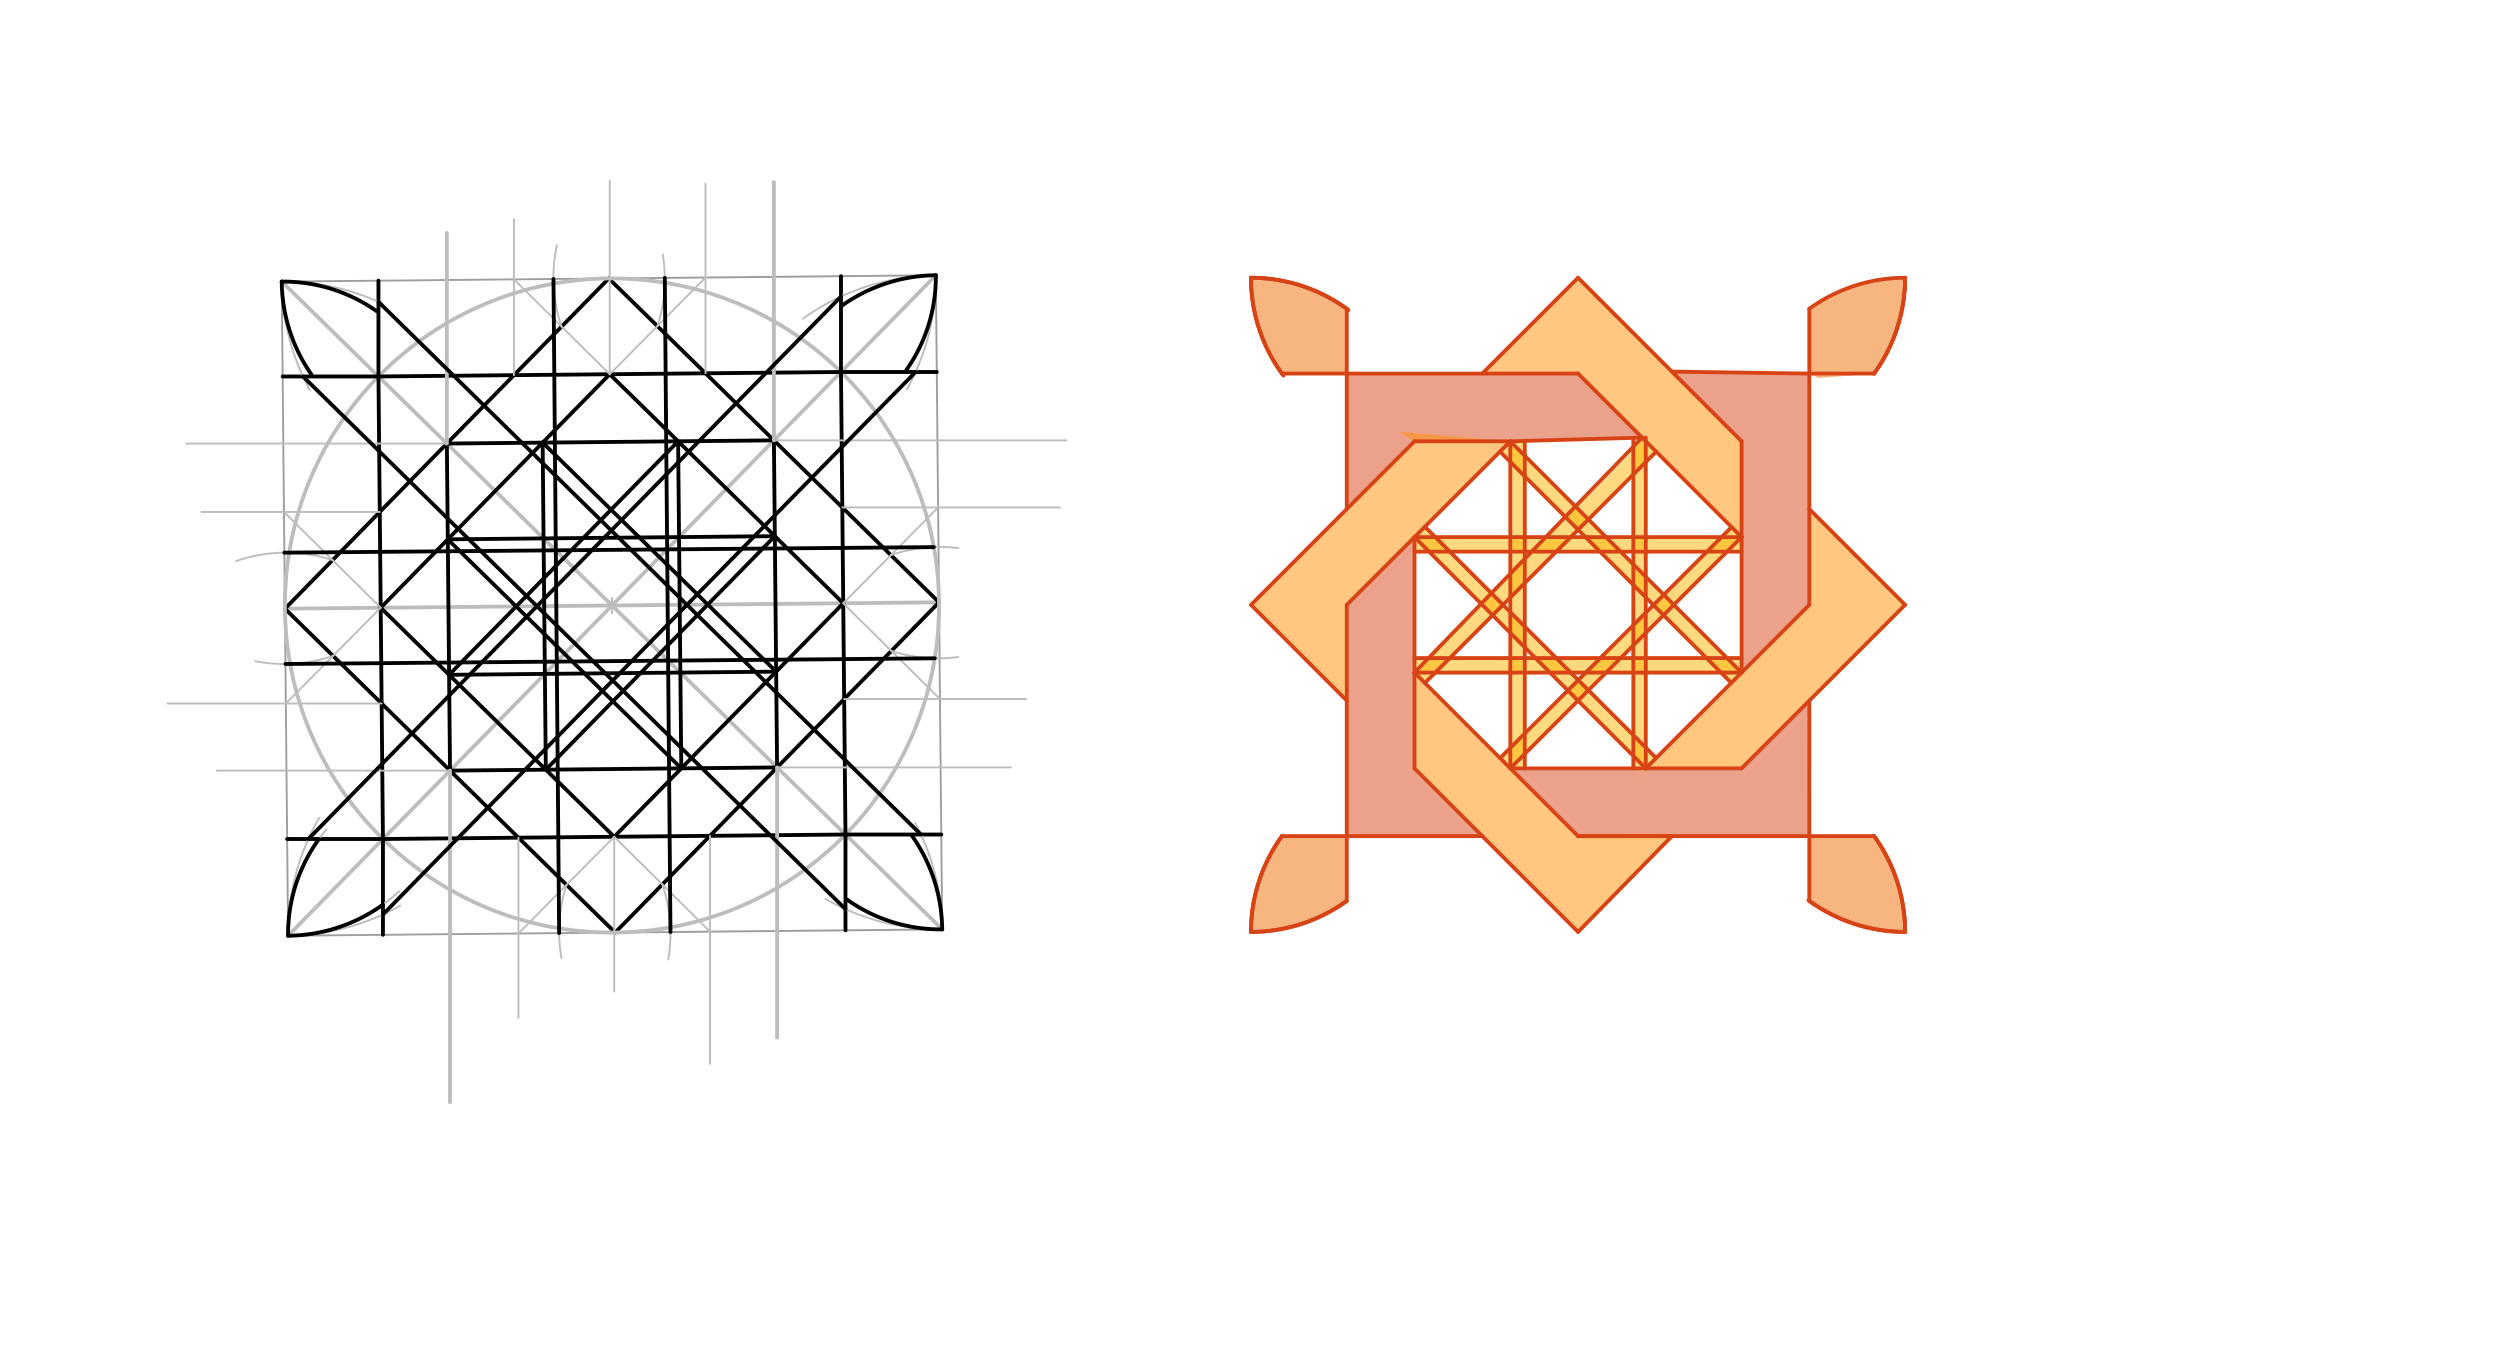 <svg xmlns="http://www.w3.org/2000/svg" class="svg--1it" height="100%" preserveAspectRatio="xMidYMid meet" viewBox="0 0 1300 700" width="100%"><defs><marker id="marker-arrow" markerHeight="16" markerUnits="userSpaceOnUse" markerWidth="24" orient="auto-start-reverse" refX="24" refY="4" viewBox="0 0 24 8"><path d="M 0 0 L 24 4 L 0 8 z" stroke="inherit"></path></marker></defs><g class="aux-layer--1FB"></g><g class="main-layer--3Vd"><g class="element--2qn"><g fill="#FF8F00" opacity="0.5"><path d="M 770.764 194.252 L 820.579 194.252 L 905.618 279.292 L 905.618 229.477 L 820.579 144.438 L 770.764 194.252 Z" stroke="none"></path></g></g><g class="element--2qn"><g fill="#FF8F00" opacity="0.5"><path d="M 940.843 264.701 L 940.843 314.516 L 855.803 399.556 L 905.618 399.556 L 990.657 314.516 L 940.843 264.701 Z" stroke="none"></path></g></g><g class="element--2qn"><g fill="#FF8F00" opacity="0.5"><path d="M 869.381 434.78 L 820.579 484.595 L 735.539 399.556 L 735.539 349.741 L 820.579 434.78 L 865.5 433.594 Z" stroke="none"></path></g></g><g class="element--2qn"><g fill="#D84315" opacity="0.5"><path d="M 735.539 279.292 L 700.315 314.516 L 700.315 434.78 L 770.764 434.78 L 735.539 399.556 L 735.539 279.292 Z" stroke="none"></path></g></g><g class="element--2qn"><g fill="#D84315" opacity="0.5"><path d="M 785.354 399.556 L 905.618 399.556 L 940.855 364.318 L 940.843 434.78 L 820.579 434.78 L 785.354 399.556 Z" stroke="none"></path></g></g><g class="element--2qn"><g fill="#D84315" opacity="0.5"><path d="M 905.618 349.741 L 905.618 229.477 L 869.381 193.24 L 940.843 194.252 L 940.843 314.516 L 905.618 349.741 Z" stroke="none"></path></g></g><g class="element--2qn"><g fill="#EF6C00" opacity="0.5"><path d="M 700.315 434.78 L 666.618 434.78 L 666.618 434.78 L 666.618 434.78 A 85.039 85.039 0 0 0 650.5 484.595 L 650.5 484.595 L 650.5 484.595 A 85.039 85.039 0 0 0 700.253 468.522 L 700.315 434.78 Z" stroke="none"></path></g></g><g class="element--2qn"><g fill="#EF6C00" opacity="0.5"><path d="M 700.315 194.252 L 700.315 160.555 L 700.315 160.555 L 700.315 160.555 A 85.039 85.039 0 0 0 650.5 144.437 L 650.5 144.437 L 650.5 144.437 A 85.039 85.039 0 0 0 666.618 194.252 L 700.315 194.252 Z" stroke="none"></path></g></g><g class="element--2qn"><g fill="#EF6C00" opacity="0.5"><path d="M 940.843 194.252 L 940.843 160.555 L 940.843 160.555 L 940.843 160.555 A 85.039 85.039 0 0 1 990.657 144.438 L 990.657 144.438 L 990.657 144.438 A 85.039 85.039 0 0 1 974.54 194.252 L 945.5 196.594 Z" stroke="none"></path></g></g><g class="element--2qn"><g fill="#EF6C00" opacity="0.5"><path d="M 940.843 434.78 L 940.843 468.477 L 940.843 468.477 L 940.843 468.477 A 85.039 85.039 0 0 0 989.458 484.587 L 990.657 484.595 L 990.657 484.595 A 85.039 85.039 0 0 0 974.54 434.78 L 940.843 434.78 Z" stroke="none"></path></g></g><g class="element--2qn"><g fill="#D84315" opacity="0.5"><path d="M 700.315 264.701 L 700.315 194.252 L 820.579 194.252 L 853.882 227.556 L 735.539 229.477 L 700.315 264.701 Z" stroke="none"></path></g></g><g class="element--2qn"><g fill="#FF8F00" opacity="0.5"><path d="M 735.539 229.477 L 650.5 314.516 L 700.315 364.318 L 700.315 314.516 L 785.354 229.477 L 727.5 224.594 Z" stroke="none"></path></g></g><g class="element--2qn"><g fill="#FFB300" opacity="0.5"><path d="M 792.885 399.556 L 792.885 229.266 L 785.354 229.477 L 785.354 399.556 L 798.5 398.594 Z" stroke="none"></path></g></g><g class="element--2qn"><g fill="#FFB300" opacity="0.5"><path d="M 855.803 229.477 L 849.329 227.683 L 849.329 399.556 L 855.803 399.556 L 855.803 229.477 Z" stroke="none"></path></g></g><g class="element--2qn"><g fill="#FFB300" opacity="0.5"><path d="M 900.416 274.09 L 780.035 394.236 L 785.354 399.556 L 905.618 279.292 L 900.416 274.09 Z" stroke="none"></path></g></g><g class="element--2qn"><g fill="#FFB300" opacity="0.5"><path d="M 735.539 279.292 L 905.618 279.292 L 905.618 286.846 L 735.539 286.846 L 735.539 279.292 Z" stroke="none"></path></g></g><g class="element--2qn"><g fill="#FFB300" opacity="0.5"><path d="M 735.539 349.741 L 905.618 349.741 L 905.618 342.187 L 735.539 342.187 L 735.539 349.741 Z" stroke="none"></path></g></g><g class="element--2qn"><g fill="#FFB300" opacity="0.5"><path d="M 740.94 355.142 L 861.204 234.878 L 855.803 227.556 L 735.539 349.741 L 740.94 355.142 Z" stroke="none"></path></g></g><g class="element--2qn"><g fill="#FFB300" opacity="0.5"><path d="M 855.803 399.556 L 735.539 279.292 L 740.94 273.891 L 861.204 394.155 L 852.5 404.594 Z" stroke="none"></path></g></g><g class="element--2qn"><g fill="#FFB300" opacity="0.5"><path d="M 900.267 355.092 L 780.003 234.828 L 785.354 229.477 L 905.618 349.741 L 900.267 355.092 Z" stroke="none"></path></g></g><g class="element--2qn"><line stroke="#9E9E9E" stroke-dasharray="none" stroke-linecap="round" stroke-width="1" x1="146.5" x2="486.641" y1="146.438" y2="143.135"></line></g><g class="element--2qn"><line stroke="#9E9E9E" stroke-dasharray="none" stroke-linecap="round" stroke-width="1" x1="146.5" x2="149.802" y1="146.438" y2="486.579"></line></g><g class="element--2qn"><line stroke="#9E9E9E" stroke-dasharray="none" stroke-linecap="round" stroke-width="1" x1="486.641" x2="489.944" y1="143.135" y2="483.277"></line></g><g class="element--2qn"><line stroke="#9E9E9E" stroke-dasharray="none" stroke-linecap="round" stroke-width="1" x1="489.944" x2="149.802" y1="483.277" y2="486.579"></line></g><g class="element--2qn"><line stroke="#BDBDBD" stroke-dasharray="none" stroke-linecap="round" stroke-width="2" x1="146.5" x2="489.944" y1="146.438" y2="483.277"></line></g><g class="element--2qn"><line stroke="#BDBDBD" stroke-dasharray="none" stroke-linecap="round" stroke-width="2" x1="486.641" x2="149.802" y1="143.135" y2="486.579"></line></g><g class="element--2qn"><line stroke="#BDBDBD" stroke-dasharray="none" stroke-linecap="round" stroke-width="2" x1="148.159" x2="488.293" y1="316.508" y2="313.206"></line></g><g class="element--2qn"><line stroke="#000000" stroke-dasharray="none" stroke-linecap="round" stroke-width="2" x1="488.293" x2="316.571" y1="313.206" y2="144.786"></line></g><g class="element--2qn"><line stroke="#000000" stroke-dasharray="none" stroke-linecap="round" stroke-width="2" x1="148.159" x2="316.571" y1="316.508" y2="144.786"></line></g><g class="element--2qn"><line stroke="#000000" stroke-dasharray="none" stroke-linecap="round" stroke-width="2" x1="148.159" x2="319.873" y1="316.508" y2="484.928"></line></g><g class="element--2qn"><line stroke="#000000" stroke-dasharray="none" stroke-linecap="round" stroke-width="2" x1="319.873" x2="488.293" y1="484.928" y2="313.206"></line></g><g class="element--2qn"><g class="center--1s5"><line x1="314.222" y1="314.857" x2="322.222" y2="314.857" stroke="#BDBDBD" stroke-width="1" stroke-linecap="round"></line><line x1="318.222" y1="310.857" x2="318.222" y2="318.857" stroke="#BDBDBD" stroke-width="1" stroke-linecap="round"></line><circle class="hit--230" cx="318.222" cy="314.857" r="4" stroke="none" fill="transparent"></circle></g><circle cx="318.222" cy="314.857" fill="none" r="170.079" stroke="#BDBDBD" stroke-dasharray="none" stroke-width="2"></circle></g><g class="element--2qn"><line stroke="#000000" stroke-dasharray="none" stroke-linecap="round" stroke-width="2" x1="196.796" x2="199.131" y1="195.766" y2="436.283"></line></g><g class="element--2qn"><line stroke="#000000" stroke-dasharray="none" stroke-linecap="round" stroke-width="2" x1="199.131" x2="439.648" y1="436.283" y2="433.948"></line></g><g class="element--2qn"><line stroke="#000000" stroke-dasharray="none" stroke-linecap="round" stroke-width="2" x1="439.648" x2="437.313" y1="433.948" y2="193.431"></line></g><g class="element--2qn"><line stroke="#000000" stroke-dasharray="none" stroke-linecap="round" stroke-width="2" x1="437.313" x2="196.796" y1="193.431" y2="195.766"></line></g><g class="element--2qn"><line stroke="#000000" stroke-dasharray="none" stroke-linecap="round" stroke-width="2" x1="234.014" x2="232.363" y1="400.716" y2="230.649"></line></g><g class="element--2qn"><line stroke="#000000" stroke-dasharray="none" stroke-linecap="round" stroke-width="2" x1="232.363" x2="402.432" y1="230.649" y2="228.996"></line></g><g class="element--2qn"><line stroke="#000000" stroke-dasharray="none" stroke-linecap="round" stroke-width="2" x1="402.432" x2="404.083" y1="228.996" y2="399.067"></line></g><g class="element--2qn"><line stroke="#000000" stroke-dasharray="none" stroke-linecap="round" stroke-width="2" x1="404.083" x2="234.014" y1="399.067" y2="400.716"></line></g><g class="element--2qn"><line stroke="#000000" stroke-dasharray="none" stroke-linecap="round" stroke-width="2" x1="197.964" x2="319.389" y1="316.025" y2="435.115"></line></g><g class="element--2qn"><line stroke="#000000" stroke-dasharray="none" stroke-linecap="round" stroke-width="2" x1="319.389" x2="438.48" y1="435.115" y2="313.689"></line></g><g class="element--2qn"><line stroke="#000000" stroke-dasharray="none" stroke-linecap="round" stroke-width="2" x1="438.48" x2="317.054" y1="313.689" y2="194.599"></line></g><g class="element--2qn"><line stroke="#000000" stroke-dasharray="none" stroke-linecap="round" stroke-width="2" x1="317.054" x2="197.964" y1="194.599" y2="316.025"></line></g><g class="element--2qn"><line stroke="#000000" stroke-dasharray="none" stroke-linecap="round" stroke-width="2" x1="199.131" x2="149.314" y1="436.283" y2="436.283"></line></g><g class="element--2qn"><line stroke="#000000" stroke-dasharray="none" stroke-linecap="round" stroke-width="2" x1="439.648" x2="489.465" y1="433.948" y2="433.948"></line></g><g class="element--2qn"><line stroke="#000000" stroke-dasharray="none" stroke-linecap="round" stroke-width="2" x1="196.796" x2="146.979" y1="195.766" y2="195.766"></line></g><g class="element--2qn"><line stroke="#000000" stroke-dasharray="none" stroke-linecap="round" stroke-width="2" x1="196.796" x2="196.796" y1="195.766" y2="145.949"></line></g><g class="element--2qn"><line stroke="#000000" stroke-dasharray="none" stroke-linecap="round" stroke-width="2" x1="437.313" x2="487.13" y1="193.431" y2="193.431"></line></g><g class="element--2qn"><line stroke="#000000" stroke-dasharray="none" stroke-linecap="round" stroke-width="2" x1="437.313" x2="437.313" y1="193.431" y2="143.614"></line></g><g class="element--2qn"><line stroke="#000000" stroke-dasharray="none" stroke-linecap="round" stroke-width="2" x1="439.648" x2="439.648" y1="433.948" y2="483.765"></line></g><g class="element--2qn"><line stroke="#000000" stroke-dasharray="none" stroke-linecap="round" stroke-width="2" x1="199.131" x2="199.131" y1="436.283" y2="486.1"></line></g><g class="element--2qn"><line stroke="#000000" stroke-dasharray="none" stroke-linecap="round" stroke-width="2" x1="283.823" x2="282.172" y1="400.233" y2="230.165"></line></g><g class="element--2qn"><line stroke="#000000" stroke-dasharray="none" stroke-linecap="round" stroke-width="2" x1="282.172" x2="403.599" y1="230.165" y2="349.254"></line></g><g class="element--2qn"><line stroke="#000000" stroke-dasharray="none" stroke-linecap="round" stroke-width="2" x1="403.599" x2="233.531" y1="349.254" y2="350.907"></line></g><g class="element--2qn"><line stroke="#000000" stroke-dasharray="none" stroke-linecap="round" stroke-width="2" x1="233.531" x2="352.62" y1="350.907" y2="229.48"></line></g><g class="element--2qn"><line stroke="#000000" stroke-dasharray="none" stroke-linecap="round" stroke-width="2" x1="352.62" x2="354.271" y1="229.48" y2="399.55"></line></g><g class="element--2qn"><line stroke="#000000" stroke-dasharray="none" stroke-linecap="round" stroke-width="2" x1="354.271" x2="232.847" y1="399.55" y2="280.458"></line></g><g class="element--2qn"><line stroke="#000000" stroke-dasharray="none" stroke-linecap="round" stroke-width="2" x1="232.847" x2="402.915" y1="280.458" y2="278.809"></line></g><g class="element--2qn"><line stroke="#000000" stroke-dasharray="none" stroke-linecap="round" stroke-width="2" x1="402.915" x2="283.823" y1="278.809" y2="400.233"></line></g><g class="element--2qn"><line stroke="#BDBDBD" stroke-dasharray="none" stroke-linecap="round" stroke-width="2" x1="232.363" x2="232.363" y1="230.649" y2="121.15"></line></g><g class="element--2qn"><line stroke="#BDBDBD" stroke-dasharray="none" stroke-linecap="round" stroke-width="2" x1="234.014" x2="234.014" y1="400.716" y2="573.15"></line></g><g class="element--2qn"><line stroke="#BDBDBD" stroke-dasharray="none" stroke-linecap="round" stroke-width="2" x1="402.432" x2="402.432" y1="228.996" y2="94.75"></line></g><g class="element--2qn"><line stroke="#BDBDBD" stroke-dasharray="none" stroke-linecap="round" stroke-width="2" x1="404.083" x2="404.083" y1="399.067" y2="539.55"></line></g><g class="element--2qn"><line stroke="#BDBDBD" stroke-dasharray="none" stroke-linecap="round" stroke-width="1" x1="234.014" x2="112.8" y1="400.716" y2="400.716"></line></g><g class="element--2qn"><line stroke="#BDBDBD" stroke-dasharray="none" stroke-linecap="round" stroke-width="1" x1="404.083" x2="525.6" y1="399.067" y2="399.067"></line></g><g class="element--2qn"><line stroke="#BDBDBD" stroke-dasharray="none" stroke-linecap="round" stroke-width="1" x1="402.432" x2="554.4" y1="228.996" y2="228.996"></line></g><g class="element--2qn"><line stroke="#BDBDBD" stroke-dasharray="none" stroke-linecap="round" stroke-width="1" x1="232.363" x2="96.8" y1="230.649" y2="230.649"></line></g><g class="element--2qn"><line stroke="#BDBDBD" stroke-dasharray="none" stroke-linecap="round" stroke-width="1" x1="269.579" x2="269.579" y1="435.599" y2="529.15"></line></g><g class="element--2qn"><line stroke="#BDBDBD" stroke-dasharray="none" stroke-linecap="round" stroke-width="1" x1="369.202" x2="369.202" y1="434.632" y2="553.15"></line></g><g class="element--2qn"><line stroke="#BDBDBD" stroke-dasharray="none" stroke-linecap="round" stroke-width="1" x1="438.964" x2="533.6" y1="363.502" y2="363.502"></line></g><g class="element--2qn"><line stroke="#BDBDBD" stroke-dasharray="none" stroke-linecap="round" stroke-width="1" x1="437.996" x2="551.2" y1="263.877" y2="263.877"></line></g><g class="element--2qn"><line stroke="#BDBDBD" stroke-dasharray="none" stroke-linecap="round" stroke-width="1" x1="366.867" x2="366.867" y1="194.115" y2="95.55"></line></g><g class="element--2qn"><line stroke="#BDBDBD" stroke-dasharray="none" stroke-linecap="round" stroke-width="1" x1="267.244" x2="267.244" y1="195.082" y2="113.95"></line></g><g class="element--2qn"><line stroke="#BDBDBD" stroke-dasharray="none" stroke-linecap="round" stroke-width="1" x1="197.48" x2="104.8" y1="266.218" y2="266.218"></line></g><g class="element--2qn"><line stroke="#BDBDBD" stroke-dasharray="none" stroke-linecap="round" stroke-width="1" x1="198.447" x2="87.2" y1="365.832" y2="365.832"></line></g><g class="element--2qn"><line stroke="#BDBDBD" stroke-dasharray="none" stroke-linecap="round" stroke-width="1" x1="319.389" x2="319.389" y1="435.115" y2="515.55"></line></g><g class="element--2qn"><line stroke="#BDBDBD" stroke-dasharray="none" stroke-linecap="round" stroke-width="1" x1="317.054" x2="317.054" y1="194.599" y2="93.95"></line></g><g class="element--2qn"><line stroke="#BDBDBD" stroke-dasharray="none" stroke-linecap="round" stroke-width="1" x1="319.389" x2="269.579" y1="435.115" y2="485.416"></line></g><g class="element--2qn"><line stroke="#BDBDBD" stroke-dasharray="none" stroke-linecap="round" stroke-width="1" x1="319.389" x2="369.202" y1="435.115" y2="484.449"></line></g><g class="element--2qn"><line stroke="#BDBDBD" stroke-dasharray="none" stroke-linecap="round" stroke-width="1" x1="438.48" x2="488.781" y1="313.689" y2="363.502"></line></g><g class="element--2qn"><line stroke="#BDBDBD" stroke-dasharray="none" stroke-linecap="round" stroke-width="1" x1="438.48" x2="487.814" y1="313.689" y2="263.877"></line></g><g class="element--2qn"><line stroke="#BDBDBD" stroke-dasharray="none" stroke-linecap="round" stroke-width="1" x1="317.054" x2="366.867" y1="194.599" y2="144.298"></line></g><g class="element--2qn"><line stroke="#BDBDBD" stroke-dasharray="none" stroke-linecap="round" stroke-width="1" x1="317.054" x2="267.244" y1="194.599" y2="145.265"></line></g><g class="element--2qn"><line stroke="#BDBDBD" stroke-dasharray="none" stroke-linecap="round" stroke-width="1" x1="197.964" x2="147.663" y1="316.025" y2="266.218"></line></g><g class="element--2qn"><line stroke="#BDBDBD" stroke-dasharray="none" stroke-linecap="round" stroke-width="1" x1="197.964" x2="148.63" y1="316.025" y2="365.832"></line></g><g class="element--2qn"><path d="M 344.417 459.902 A 79.068 79.068 0 0 1 347.482 498.938" fill="none" stroke="#BDBDBD" stroke-dasharray="none" stroke-linecap="round" stroke-width="1"></path></g><g class="element--2qn"><path d="M 294.605 460.144 A 78.457 78.457 0 0 0 291.967 498.242" fill="none" stroke="#BDBDBD" stroke-dasharray="none" stroke-linecap="round" stroke-width="1"></path></g><g class="element--2qn"><path d="M 463.267 288.662 A 79.07 79.07 0 0 1 498.296 285.007" fill="none" stroke="#BDBDBD" stroke-dasharray="none" stroke-linecap="round" stroke-width="1"></path></g><g class="element--2qn"><path d="M 463.509 338.475 A 78.458 78.458 0 0 0 498.198 341.645" fill="none" stroke="#BDBDBD" stroke-dasharray="none" stroke-linecap="round" stroke-width="1"></path></g><g class="element--2qn"><path d="M 292.028 169.812 A 79.069 79.069 0 0 1 289.59 127.563" fill="none" stroke="#BDBDBD" stroke-dasharray="none" stroke-linecap="round" stroke-width="1"></path></g><g class="element--2qn"><path d="M 341.84 169.57 A 78.456 78.456 0 0 0 344.634 132.377" fill="none" stroke="#BDBDBD" stroke-dasharray="none" stroke-linecap="round" stroke-width="1"></path></g><g class="element--2qn"><path d="M 173.179 341.048 A 79.06 79.06 0 0 1 132.853 343.879" fill="none" stroke="#BDBDBD" stroke-dasharray="none" stroke-linecap="round" stroke-width="1"></path></g><g class="element--2qn"><path d="M 172.937 291.243 A 78.449 78.449 0 0 0 122.882 291.729" fill="none" stroke="#BDBDBD" stroke-dasharray="none" stroke-linecap="round" stroke-width="1"></path></g><g class="element--2qn"><line stroke="#000000" stroke-dasharray="none" stroke-linecap="round" stroke-width="2" x1="290.749" x2="287.802" y1="485.211" y2="145.066"></line></g><g class="element--2qn"><line stroke="#000000" stroke-dasharray="none" stroke-linecap="round" stroke-width="2" x1="348.643" x2="345.696" y1="484.648" y2="144.504"></line></g><g class="element--2qn"><line stroke="#000000" stroke-dasharray="none" stroke-linecap="round" stroke-width="2" x1="147.868" x2="485.569" y1="287.387" y2="284.498"></line></g><g class="element--2qn"><line stroke="#000000" stroke-dasharray="none" stroke-linecap="round" stroke-width="2" x1="148.43" x2="486.069" y1="345.274" y2="342.316"></line></g><g class="element--2qn"><path d="M 149.802 486.579 A 84.216 84.216 0 0 1 169.751 431.332" fill="none" stroke="#BDBDBD" stroke-dasharray="none" stroke-linecap="round" stroke-width="1"></path></g><g class="element--2qn"><path d="M 149.802 486.579 A 85.867 85.867 0 0 0 207.589 463.46" fill="none" stroke="#BDBDBD" stroke-dasharray="none" stroke-linecap="round" stroke-width="1"></path></g><g class="element--2qn"><path d="M 149.802 486.579 A 119.783 119.783 0 0 1 165.979 425.292" fill="none" stroke="#BDBDBD" stroke-dasharray="none" stroke-linecap="round" stroke-width="1"></path></g><g class="element--2qn"><path d="M 486.641 143.135 A 119.78 119.78 0 0 1 471.592 202.435" fill="none" stroke="#BDBDBD" stroke-dasharray="none" stroke-linecap="round" stroke-width="1"></path></g><g class="element--2qn"><path d="M 486.641 143.135 A 120.747 120.747 0 0 0 417.462 165.741" fill="none" stroke="#BDBDBD" stroke-dasharray="none" stroke-linecap="round" stroke-width="1"></path></g><g class="element--2qn"><line stroke="#000000" stroke-dasharray="none" stroke-linecap="round" stroke-width="2" x1="160.337" x2="437.313" y1="436.283" y2="154.197"></line></g><g class="element--2qn"><path d="M 489.944 483.277 A 120.747 120.747 0 0 0 475.908 427.936" fill="none" stroke="#BDBDBD" stroke-dasharray="none" stroke-linecap="round" stroke-width="1"></path></g><g class="element--2qn"><path d="M 489.944 483.277 A 119.78 119.78 0 0 1 429.215 467.421" fill="none" stroke="#BDBDBD" stroke-dasharray="none" stroke-linecap="round" stroke-width="1"></path></g><g class="element--2qn"><path d="M 146.5 146.438 A 119.786 119.786 0 0 1 198.796 157.894" fill="none" stroke="#BDBDBD" stroke-dasharray="none" stroke-linecap="round" stroke-width="1"></path></g><g class="element--2qn"><path d="M 146.5 146.438 A 120.75 120.75 0 0 0 161.097 202.827" fill="none" stroke="#BDBDBD" stroke-dasharray="none" stroke-linecap="round" stroke-width="1"></path></g><g class="element--2qn"><path d="M 149.802 486.579 A 120.753 120.753 0 0 0 208.122 470.913" fill="none" stroke="#BDBDBD" stroke-dasharray="none" stroke-linecap="round" stroke-width="1"></path></g><g class="element--2qn"><line stroke="#000000" stroke-dasharray="none" stroke-linecap="round" stroke-width="2" x1="199.131" x2="476.106" y1="475.517" y2="193.431"></line></g><g class="element--2qn"><line stroke="#000000" stroke-dasharray="none" stroke-linecap="round" stroke-width="2" x1="196.796" x2="478.881" y1="156.972" y2="433.948"></line></g><g class="element--2qn"><line stroke="#000000" stroke-dasharray="none" stroke-linecap="round" stroke-width="2" x1="439.648" x2="157.562" y1="472.741" y2="195.766"></line></g><g class="element--2qn"><path d="M 149.802 486.579 A 84.216 84.216 0 0 1 165.866 436.283" fill="none" stroke="#000000" stroke-dasharray="none" stroke-linecap="round" stroke-width="2"></path></g><g class="element--2qn"><path d="M 149.802 486.579 A 85.867 85.867 0 0 0 199.131 470.407" fill="none" stroke="#000000" stroke-dasharray="none" stroke-linecap="round" stroke-width="2"></path></g><g class="element--2qn"><path d="M 146.5 146.438 A 84.216 84.216 0 0 1 195.813 161.798" fill="none" stroke="#000000" stroke-dasharray="none" stroke-linecap="round" stroke-width="2"></path></g><g class="element--2qn"><path d="M 146.5 146.438 A 85.867 85.867 0 0 0 162.35 195.316" fill="none" stroke="#000000" stroke-dasharray="none" stroke-linecap="round" stroke-width="2"></path></g><g class="element--2qn"><path d="M 486.641 143.135 A 84.214 84.214 0 0 1 471.28 192.449" fill="none" stroke="#000000" stroke-dasharray="none" stroke-linecap="round" stroke-width="2"></path></g><g class="element--2qn"><path d="M 486.641 143.135 A 85.865 85.865 0 0 0 437.762 158.986" fill="none" stroke="#000000" stroke-dasharray="none" stroke-linecap="round" stroke-width="2"></path></g><g class="element--2qn"><path d="M 489.944 483.277 A 85.865 85.865 0 0 0 474.093 434.397" fill="none" stroke="#000000" stroke-dasharray="none" stroke-linecap="round" stroke-width="2"></path></g><g class="element--2qn"><path d="M 489.944 483.277 A 84.214 84.214 0 0 1 440.63 467.915" fill="none" stroke="#000000" stroke-dasharray="none" stroke-linecap="round" stroke-width="2"></path></g><g class="element--2qn"><line stroke="#D84315" stroke-dasharray="none" stroke-linecap="round" stroke-width="2" x1="869.381" x2="820.579" y1="434.78" y2="434.78"></line></g><g class="element--2qn"><line stroke="#D84315" stroke-dasharray="none" stroke-linecap="round" stroke-width="2" x1="820.579" x2="735.539" y1="434.78" y2="349.741"></line></g><g class="element--2qn"><line stroke="#D84315" stroke-dasharray="none" stroke-linecap="round" stroke-width="2" x1="735.539" x2="735.539" y1="349.741" y2="399.556"></line></g><g class="element--2qn"><line stroke="#D84315" stroke-dasharray="none" stroke-linecap="round" stroke-width="2" x1="735.539" x2="820.579" y1="399.556" y2="484.595"></line></g><g class="element--2qn"><line stroke="#D84315" stroke-dasharray="none" stroke-linecap="round" stroke-width="2" x1="820.579" x2="869.381" y1="484.595" y2="434.78"></line></g><g class="element--2qn"><line stroke="#D84315" stroke-dasharray="none" stroke-linecap="round" stroke-width="2" x1="770.764" x2="700.315" y1="434.78" y2="434.78"></line></g><g class="element--2qn"><line stroke="#D84315" stroke-dasharray="none" stroke-linecap="round" stroke-width="2" x1="700.315" x2="700.315" y1="434.78" y2="314.516"></line></g><g class="element--2qn"><line stroke="#D84315" stroke-dasharray="none" stroke-linecap="round" stroke-width="2" x1="700.315" x2="735.539" y1="314.516" y2="279.292"></line></g><g class="element--2qn"><line stroke="#D84315" stroke-dasharray="none" stroke-linecap="round" stroke-width="2" x1="735.539" x2="735.539" y1="279.292" y2="349.741"></line></g><g class="element--2qn"><line stroke="#D84315" stroke-dasharray="none" stroke-linecap="round" stroke-width="2" x1="700.315" x2="650.5" y1="364.318" y2="314.516"></line></g><g class="element--2qn"><line stroke="#D84315" stroke-dasharray="none" stroke-linecap="round" stroke-width="2" x1="650.5" x2="735.539" y1="314.516" y2="229.477"></line></g><g class="element--2qn"><line stroke="#D84315" stroke-dasharray="none" stroke-linecap="round" stroke-width="2" x1="735.539" x2="785.354" y1="229.477" y2="229.477"></line></g><g class="element--2qn"><line stroke="#D84315" stroke-dasharray="none" stroke-linecap="round" stroke-width="2" x1="785.354" x2="735.539" y1="229.477" y2="279.292"></line></g><g class="element--2qn"><line stroke="#D84315" stroke-dasharray="none" stroke-linecap="round" stroke-width="2" x1="700.315" x2="700.315" y1="264.701" y2="194.252"></line></g><g class="element--2qn"><line stroke="#D84315" stroke-dasharray="none" stroke-linecap="round" stroke-width="2" x1="700.315" x2="820.579" y1="194.252" y2="194.252"></line></g><g class="element--2qn"><line stroke="#D84315" stroke-dasharray="none" stroke-linecap="round" stroke-width="2" x1="820.579" x2="855.803" y1="194.252" y2="229.477"></line></g><g class="element--2qn"><line stroke="#D84315" stroke-dasharray="none" stroke-linecap="round" stroke-width="2" x1="853.882" x2="785.354" y1="227.556" y2="229.477"></line></g><g class="element--2qn"><line stroke="#D84315" stroke-dasharray="none" stroke-linecap="round" stroke-width="2" x1="770.764" x2="820.579" y1="194.252" y2="144.437"></line></g><g class="element--2qn"><line stroke="#D84315" stroke-dasharray="none" stroke-linecap="round" stroke-width="2" x1="820.579" x2="905.618" y1="144.438" y2="229.477"></line></g><g class="element--2qn"><line stroke="#D84315" stroke-dasharray="none" stroke-linecap="round" stroke-width="2" x1="905.618" x2="905.618" y1="229.477" y2="279.292"></line></g><g class="element--2qn"><line stroke="#D84315" stroke-dasharray="none" stroke-linecap="round" stroke-width="2" x1="905.618" x2="853.882" y1="279.292" y2="227.556"></line></g><g class="element--2qn"><line stroke="#D84315" stroke-dasharray="none" stroke-linecap="round" stroke-width="2" x1="869.381" x2="940.843" y1="193.24" y2="194.252"></line></g><g class="element--2qn"><line stroke="#D84315" stroke-dasharray="none" stroke-linecap="round" stroke-width="2" x1="940.843" x2="940.843" y1="194.252" y2="314.516"></line></g><g class="element--2qn"><line stroke="#D84315" stroke-dasharray="none" stroke-linecap="round" stroke-width="2" x1="940.843" x2="905.618" y1="314.516" y2="349.741"></line></g><g class="element--2qn"><line stroke="#D84315" stroke-dasharray="none" stroke-linecap="round" stroke-width="2" x1="905.618" x2="905.618" y1="349.741" y2="279.292"></line></g><g class="element--2qn"><line stroke="#D84315" stroke-dasharray="none" stroke-linecap="round" stroke-width="2" x1="940.843" x2="990.657" y1="264.701" y2="314.516"></line></g><g class="element--2qn"><line stroke="#D84315" stroke-dasharray="none" stroke-linecap="round" stroke-width="2" x1="990.657" x2="905.618" y1="314.516" y2="399.556"></line></g><g class="element--2qn"><line stroke="#D84315" stroke-dasharray="none" stroke-linecap="round" stroke-width="2" x1="905.618" x2="855.803" y1="399.556" y2="399.556"></line></g><g class="element--2qn"><line stroke="#D84315" stroke-dasharray="none" stroke-linecap="round" stroke-width="2" x1="855.803" x2="905.618" y1="399.556" y2="349.741"></line></g><g class="element--2qn"><line stroke="#D84315" stroke-dasharray="none" stroke-linecap="round" stroke-width="2" x1="940.855" x2="940.843" y1="364.318" y2="434.78"></line></g><g class="element--2qn"><line stroke="#D84315" stroke-dasharray="none" stroke-linecap="round" stroke-width="2" x1="940.843" x2="820.579" y1="434.78" y2="434.78"></line></g><g class="element--2qn"><line stroke="#D84315" stroke-dasharray="none" stroke-linecap="round" stroke-width="2" x1="855.803" x2="785.354" y1="399.556" y2="399.556"></line></g><g class="element--2qn"><line stroke="#D84315" stroke-dasharray="none" stroke-linecap="round" stroke-width="2" x1="785.354" x2="785.354" y1="399.556" y2="229.477"></line></g><g class="element--2qn"><line stroke="#D84315" stroke-dasharray="none" stroke-linecap="round" stroke-width="2" x1="785.354" x2="905.618" y1="229.477" y2="349.741"></line></g><g class="element--2qn"><line stroke="#D84315" stroke-dasharray="none" stroke-linecap="round" stroke-width="2" x1="905.618" x2="735.539" y1="349.741" y2="349.741"></line></g><g class="element--2qn"><line stroke="#D84315" stroke-dasharray="none" stroke-linecap="round" stroke-width="2" x1="735.539" x2="853.882" y1="349.741" y2="227.556"></line></g><g class="element--2qn"><line stroke="#D84315" stroke-dasharray="none" stroke-linecap="round" stroke-width="2" x1="855.803" x2="735.539" y1="399.556" y2="279.292"></line></g><g class="element--2qn"><line stroke="#D84315" stroke-dasharray="none" stroke-linecap="round" stroke-width="2" x1="735.539" x2="905.618" y1="279.292" y2="279.292"></line></g><g class="element--2qn"><line stroke="#D84315" stroke-dasharray="none" stroke-linecap="round" stroke-width="2" x1="905.618" x2="785.354" y1="279.292" y2="399.556"></line></g><g class="element--2qn"><path d="M 650.5 484.595 A 85.039 85.039 0 0 1 666.73 434.625" fill="none" stroke="#D84315" stroke-dasharray="none" stroke-linecap="round" stroke-width="2"></path></g><g class="element--2qn"><path d="M 650.5 484.595 A 85.039 85.039 0 0 0 700.135 468.607" fill="none" stroke="#D84315" stroke-dasharray="none" stroke-linecap="round" stroke-width="2"></path></g><g class="element--2qn"><path d="M 990.657 484.595 A 85.039 85.039 0 0 0 974.432 434.632" fill="none" stroke="#D84315" stroke-dasharray="none" stroke-linecap="round" stroke-width="2"></path></g><g class="element--2qn"><path d="M 990.657 484.595 A 85.039 85.039 0 0 1 940.386 468.145" fill="none" stroke="#D84315" stroke-dasharray="none" stroke-linecap="round" stroke-width="2"></path></g><g class="element--2qn"><path d="M 990.657 144.437 A 85.039 85.039 0 0 1 974.489 194.323" fill="none" stroke="#D84315" stroke-dasharray="none" stroke-linecap="round" stroke-width="2"></path></g><g class="element--2qn"><path d="M 650.5 144.438 A 85.039 85.039 0 0 0 667.376 195.285" fill="none" stroke="#D84315" stroke-dasharray="none" stroke-linecap="round" stroke-width="2"></path></g><g class="element--2qn"><path d="M 650.5 144.437 A 85.039 85.039 0 0 1 701.175 161.186" fill="none" stroke="#D84315" stroke-dasharray="none" stroke-linecap="round" stroke-width="2"></path></g><g class="element--2qn"><line stroke="#D84315" stroke-dasharray="none" stroke-linecap="round" stroke-width="2" x1="780.035" x2="900.416" y1="394.236" y2="274.09"></line></g><g class="element--2qn"><line stroke="#D84315" stroke-dasharray="none" stroke-linecap="round" stroke-width="2" x1="849.329" x2="849.329" y1="399.556" y2="227.683"></line></g><g class="element--2qn"><line stroke="#D84315" stroke-dasharray="none" stroke-linecap="round" stroke-width="2" x1="905.618" x2="735.539" y1="342.187" y2="342.187"></line></g><g class="element--2qn"><line stroke="#D84315" stroke-dasharray="none" stroke-linecap="round" stroke-width="2" x1="740.94" x2="861.204" y1="355.142" y2="234.878"></line></g><g class="element--2qn"><line stroke="#D84315" stroke-dasharray="none" stroke-linecap="round" stroke-width="2" x1="792.885" x2="792.885" y1="399.556" y2="229.266"></line></g><g class="element--2qn"><line stroke="#D84315" stroke-dasharray="none" stroke-linecap="round" stroke-width="2" x1="735.539" x2="905.618" y1="286.846" y2="286.846"></line></g><g class="element--2qn"><line stroke="#D84315" stroke-dasharray="none" stroke-linecap="round" stroke-width="2" x1="700.315" x2="666.618" y1="434.78" y2="434.78"></line></g><g class="element--2qn"><line stroke="#D84315" stroke-dasharray="none" stroke-linecap="round" stroke-width="2" x1="700.315" x2="700.315" y1="434.78" y2="468.607"></line></g><g class="element--2qn"><line stroke="#D84315" stroke-dasharray="none" stroke-linecap="round" stroke-width="2" x1="940.843" x2="940.843" y1="434.78" y2="468.477"></line></g><g class="element--2qn"><line stroke="#D84315" stroke-dasharray="none" stroke-linecap="round" stroke-width="2" x1="940.843" x2="974.54" y1="434.78" y2="434.78"></line></g><g class="element--2qn"><line stroke="#D84315" stroke-dasharray="none" stroke-linecap="round" stroke-width="2" x1="940.843" x2="974.54" y1="194.252" y2="194.252"></line></g><g class="element--2qn"><line stroke="#D84315" stroke-dasharray="none" stroke-linecap="round" stroke-width="2" x1="940.843" x2="940.843" y1="194.252" y2="160.555"></line></g><g class="element--2qn"><line stroke="#D84315" stroke-dasharray="none" stroke-linecap="round" stroke-width="2" x1="700.315" x2="700.315" y1="194.252" y2="160.555"></line></g><g class="element--2qn"><line stroke="#D84315" stroke-dasharray="none" stroke-linecap="round" stroke-width="2" x1="700.315" x2="666.618" y1="194.252" y2="194.252"></line></g><g class="element--2qn"><path d="M 650.5 484.595 A 85.039 85.039 0 0 1 666.618 434.78" fill="none" stroke="#D84315" stroke-dasharray="none" stroke-linecap="round" stroke-width="2"></path></g><g class="element--2qn"><path d="M 650.5 484.595 A 85.039 85.039 0 0 0 700.253 468.522" fill="none" stroke="#D84315" stroke-dasharray="none" stroke-linecap="round" stroke-width="2"></path></g><g class="element--2qn"><path d="M 990.657 484.595 A 85.039 85.039 0 0 0 974.54 434.78" fill="none" stroke="#D84315" stroke-dasharray="none" stroke-linecap="round" stroke-width="2"></path></g><g class="element--2qn"><path d="M 990.657 484.595 A 85.039 85.039 0 0 1 940.843 468.477" fill="none" stroke="#D84315" stroke-dasharray="none" stroke-linecap="round" stroke-width="2"></path></g><g class="element--2qn"><path d="M 990.657 144.438 A 85.039 85.039 0 0 0 940.843 160.555" fill="none" stroke="#D84315" stroke-dasharray="none" stroke-linecap="round" stroke-width="2"></path></g><g class="element--2qn"><path d="M 990.657 144.438 A 85.039 85.039 0 0 1 974.54 194.252" fill="none" stroke="#D84315" stroke-dasharray="none" stroke-linecap="round" stroke-width="2"></path></g><g class="element--2qn"><path d="M 650.5 144.438 A 85.039 85.039 0 0 0 666.618 194.252" fill="none" stroke="#D84315" stroke-dasharray="none" stroke-linecap="round" stroke-width="2"></path></g><g class="element--2qn"><path d="M 650.5 144.437 A 85.039 85.039 0 0 1 700.315 160.555" fill="none" stroke="#D84315" stroke-dasharray="none" stroke-linecap="round" stroke-width="2"></path></g><g class="element--2qn"><line stroke="#D84315" stroke-dasharray="none" stroke-linecap="round" stroke-width="2" x1="900.267" x2="780.003" y1="355.092" y2="234.828"></line></g><g class="element--2qn"><line stroke="#D84315" stroke-dasharray="none" stroke-linecap="round" stroke-width="2" x1="740.94" x2="861.204" y1="273.891" y2="394.155"></line></g><g class="element--2qn"><line stroke="#D84315" stroke-dasharray="none" stroke-linecap="round" stroke-width="2" x1="855.803" x2="855.803" y1="399.556" y2="227.556"></line></g></g><g class="snaps-layer--2PT"></g><g class="temp-layer--rAP"></g></svg>
